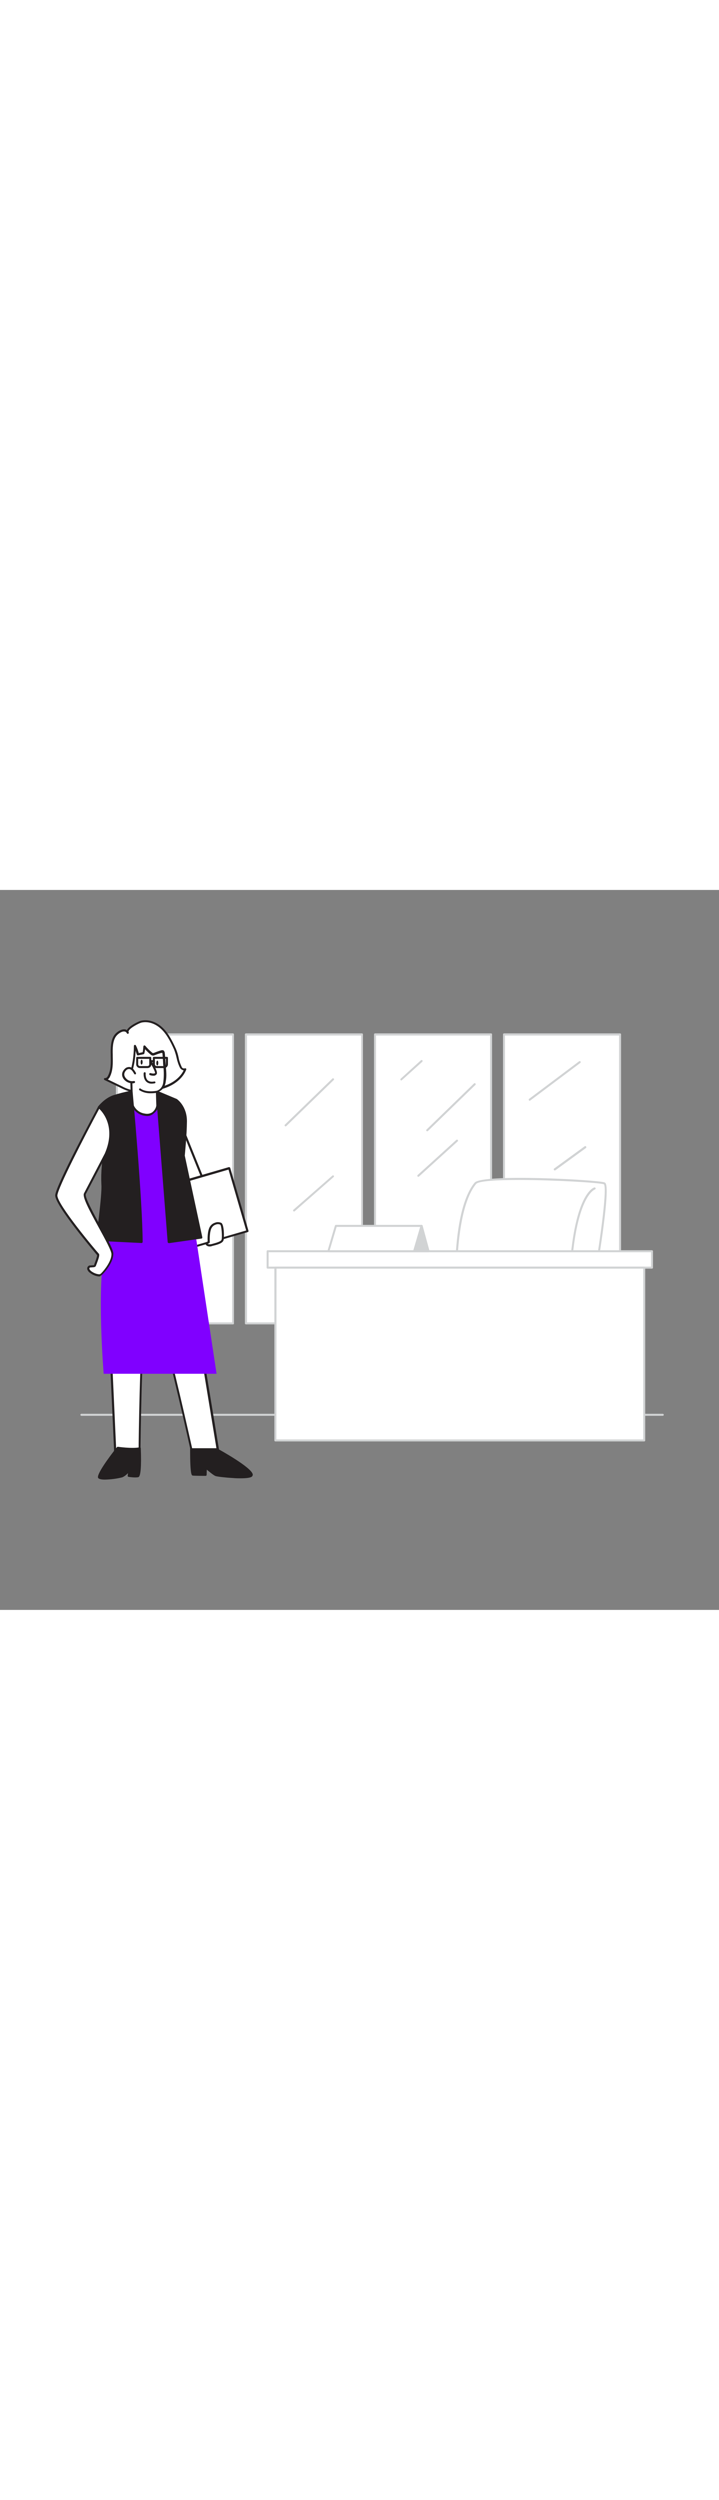 <svg version="1.1" id="Layer_1" xmlns="http://www.w3.org/2000/svg" xmlns:xlink="http://www.w3.org/1999/xlink" x="0px" y="0px" viewBox="0 0 500 500" style="width: 144px;" xml:space="preserve" data-imageid="businesswoman-2" imageName="Businesswoman" class="illustrations_image">
<rect x="0" y="0" width="500" height="500" fill="#808080" stroke="none"/>
<style type="text/css">
	.st0_businesswoman-2{fill:#D1D3D4;}
	.st1_businesswoman-2{fill:#FFFFFF;}
	.st2_businesswoman-2{fill:none;}
	.st3_businesswoman-2{fill:#231F20;}
	.st4_businesswoman-2{fill:#68E1FD;}
</style>
<path id="Floor_businesswoman-2" class="st0_businesswoman-2" d="M460.9,365.2H56.6c-0.4,0-0.7-0.3-0.7-0.7c0-0.4,0.3-0.7,0.7-0.7h404.3c0.4,0,0.7,0.3,0.7,0.7&#10;&#9;S461.3,365.2,460.9,365.2C460.9,365.2,460.9,365.2,460.9,365.2z"/>
<g id="Window_businesswoman-2">
	<rect x="350.5" y="100.3" class="st1_businesswoman-2" width="80.7" height="200.7"/>
	<path class="st0_businesswoman-2" d="M431.2,301.7h-80.7c-0.4,0-0.7-0.3-0.7-0.7v0V100.3c0-0.4,0.3-0.7,0.7-0.7l0,0h80.7c0.4,0,0.7,0.3,0.7,0.7V301&#10;&#9;&#9;C431.9,301.4,431.6,301.7,431.2,301.7C431.2,301.7,431.2,301.7,431.2,301.7z M351.2,300.3h79.3V101.1h-79.3L351.2,300.3z"/>
	<rect x="260.8" y="100.3" class="st1_businesswoman-2" width="80.7" height="200.7"/>
	<path class="st0_businesswoman-2" d="M341.5,301.7h-80.7c-0.4,0-0.7-0.3-0.7-0.7v0V100.3c0-0.4,0.3-0.7,0.7-0.7l0,0h80.7c0.4,0,0.7,0.3,0.7,0.7v0&#10;&#9;&#9;V301C342.2,301.4,341.9,301.7,341.5,301.7C341.5,301.7,341.5,301.7,341.5,301.7z M261.5,300.3h79.3V101.1h-79.3L261.5,300.3z"/>
	<rect x="171" y="100.3" class="st1_businesswoman-2" width="80.7" height="200.7"/>
	<path class="st0_businesswoman-2" d="M251.8,301.7H171c-0.4,0-0.7-0.3-0.7-0.7l0,0V100.3c0-0.4,0.3-0.7,0.7-0.7h80.7c0.4,0,0.7,0.3,0.7,0.7V301&#10;&#9;&#9;C252.4,301.4,252.1,301.7,251.8,301.7C251.8,301.7,251.8,301.7,251.8,301.7z M171.8,300.3h79.3V101.1h-79.3L171.8,300.3z"/>
	<rect x="81.3" y="100.3" class="st1_businesswoman-2" width="80.7" height="200.7"/>
	<path class="st0_businesswoman-2" d="M162.1,301.7H81.3c-0.4,0-0.7-0.3-0.7-0.7l0,0V100.3c0-0.4,0.3-0.7,0.7-0.7h80.7c0.4,0,0.7,0.3,0.7,0.7V301&#10;&#9;&#9;C162.8,301.4,162.5,301.7,162.1,301.7C162.1,301.7,162.1,301.7,162.1,301.7z M82.1,300.3h79.3V101.1H82L82.1,300.3z"/>
	<line class="st2_businesswoman-2" x1="330.1" y1="134.9" x2="297.1" y2="166.9"/>
	<path class="st0_businesswoman-2" d="M297.1,167.6c-0.2,0-0.4-0.1-0.5-0.2c-0.3-0.3-0.3-0.7,0-1c0,0,0,0,0,0l33-32c0.3-0.3,0.7-0.3,1,0s0.3,0.7,0,1&#10;&#9;&#9;l-33,32C297.5,167.5,297.3,167.6,297.1,167.6z"/>
	<line class="st2_businesswoman-2" x1="231.6" y1="131.6" x2="198.6" y2="163.5"/>
	<path class="st0_businesswoman-2" d="M198.6,164.2c-0.2,0-0.4-0.1-0.5-0.2c-0.3-0.3-0.3-0.7,0-1c0,0,0,0,0,0l33-32c0.3-0.3,0.7-0.3,1,0&#10;&#9;&#9;c0.3,0.3,0.3,0.7,0,1c0,0,0,0,0,0l-33,32C199,164.1,198.8,164.2,198.6,164.2z"/>
	<line class="st2_businesswoman-2" x1="317.8" y1="174.1" x2="290.9" y2="198.5"/>
	<path class="st0_businesswoman-2" d="M290.9,199.2c-0.2,0-0.4-0.1-0.5-0.2c-0.3-0.3-0.2-0.7,0-1c0,0,0,0,0,0l26.9-24.4c0.3-0.3,0.7-0.3,1,0&#10;&#9;&#9;c0,0,0,0,0,0c0.3,0.3,0.3,0.7,0,1L291.4,199C291.3,199.1,291.1,199.2,290.9,199.2z"/>
	<line class="st2_businesswoman-2" x1="403.2" y1="119.6" x2="368.4" y2="145.7"/>
	<path class="st0_businesswoman-2" d="M368.4,146.4c-0.2,0-0.4-0.1-0.6-0.3c-0.2-0.3-0.2-0.7,0.1-1c0,0,0,0,0,0l34.8-26.1c0.3-0.2,0.7-0.2,1,0.1&#10;&#9;&#9;c0.2,0.3,0.2,0.7-0.1,1l-34.8,26.1C368.7,146.3,368.6,146.4,368.4,146.4z"/>
	<line class="st2_businesswoman-2" x1="231.6" y1="198.9" x2="204.5" y2="222.6"/>
	<path class="st0_businesswoman-2" d="M204.5,223.3c-0.4,0-0.7-0.3-0.7-0.7c0-0.2,0.1-0.4,0.2-0.5l27.1-23.7c0.3-0.3,0.7-0.2,1,0c0,0,0,0,0,0&#10;&#9;&#9;c0.3,0.3,0.2,0.7-0.1,1L205,223.1C204.9,223.3,204.7,223.3,204.5,223.3z"/>
	<line class="st2_businesswoman-2" x1="385.8" y1="194.1" x2="407.1" y2="178.5"/>
	<path class="st0_businesswoman-2" d="M385.8,194.8c-0.2,0-0.4-0.1-0.6-0.3c-0.2-0.3-0.2-0.7,0.1-1c0,0,0,0,0,0l21.3-15.5c0.3-0.2,0.8-0.2,1,0.2&#10;&#9;&#9;c0.2,0.3,0.2,0.8-0.1,1l-21.3,15.5C386.1,194.7,386,194.8,385.8,194.8z"/>
	<line class="st2_businesswoman-2" x1="121.7" y1="114.4" x2="96.5" y2="129.7"/>
	<path class="st0_businesswoman-2" d="M96.5,130.4c-0.4,0-0.7-0.3-0.7-0.7c0-0.2,0.1-0.5,0.3-0.6l25.2-15.3c0.3-0.2,0.8-0.1,1,0.2c0,0,0,0,0,0&#10;&#9;&#9;c0.2,0.3,0.1,0.7-0.2,1c0,0,0,0-0.1,0l-25.3,15.3C96.7,130.4,96.6,130.4,96.5,130.4z"/>
	<line class="st2_businesswoman-2" x1="293.1" y1="118.8" x2="279.1" y2="131.6"/>
	<path class="st0_businesswoman-2" d="M279.1,132.3c-0.2,0-0.4-0.1-0.5-0.2c-0.3-0.3-0.2-0.7,0-1c0,0,0,0,0,0l14.1-12.8c0.3-0.3,0.7-0.3,1,0&#10;&#9;&#9;c0.3,0.3,0.2,0.7,0,1c0,0,0,0,0,0L279.6,132C279.4,132.2,279.3,132.3,279.1,132.3z"/>
</g>
<g id="Character_businesswoman-2">
	<path class="st1_businesswoman-2" d="M98.6,268.9c0,0,4.9,13.4,1.8,33.4c-2.5,16.3-3.3,85.6-3.3,85.6s-1.7,4.6-9.7,6.8s-7.3-6-7.3-6l-4.7-103.2&#10;&#9;&#9;L98.6,268.9z"/>
	<path class="st3_businesswoman-2" d="M84.8,395.8c-1.2,0-2.4-0.4-3.4-1.1c-2.4-2-2.1-5.9-2.1-6.1l-4.7-103.1c0-0.2,0.1-0.5,0.3-0.6l23.2-16.6&#10;&#9;&#9;c0.2-0.1,0.4-0.2,0.6-0.1c0.2,0.1,0.4,0.2,0.5,0.4c0,0.1,4.9,13.8,1.8,33.8c-2.5,16.1-3.3,84.8-3.3,85.5c0,0.1,0,0.2,0,0.2&#10;&#9;&#9;c-0.1,0.2-2,5-10.2,7.2C86.7,395.7,85.8,395.8,84.8,395.8z M76.1,285.8l4.7,102.8c0,0.1-0.2,3.4,1.6,4.9c1.1,0.9,2.7,1,4.8,0.4&#10;&#9;&#9;c6.8-1.9,8.9-5.6,9.2-6.3c0-3.6,0.8-69.8,3.3-85.6c2.6-16.7-0.5-28.8-1.5-32.1L76.1,285.8z"/>
	<path class="st1_businesswoman-2" d="M111.6,95.2c4.6,3.8,7.7,9.9,10.2,15.5c1.7,3.8,2.1,9.1,4.1,12.6c0.6,1.1,1.8,1.6,3,1.2&#10;&#9;&#9;c-2.1,5.3-6.9,9.2-12.1,11.5s-11,3-16.7,3.6c-2.7,0.5-5.5,0.5-8.2,0.2c-2.5-0.6-4.9-1.5-7.1-2.6l-11.8-5.7c1.3,0.3,2.4-0.9,3-2.1&#10;&#9;&#9;c2.2-4.5,1.9-9.8,1.8-14.8c-0.1-4.3-0.1-9.9,2.7-13.5c1.7-2.1,6.5-5.4,8.5-1.7c-1.6-2.9,7.7-7.4,9.4-7.7&#10;&#9;&#9;C103.2,90.5,107.9,92.1,111.6,95.2z"/>
	<path class="st3_businesswoman-2" d="M94.9,140.7c-1.1,0-2.1-0.1-3.1-0.3c-2.5-0.6-5-1.5-7.3-2.7l-11.8-5.7c-0.3-0.2-0.5-0.5-0.4-0.9&#10;&#9;&#9;c0.1-0.3,0.5-0.5,0.8-0.5c0.8,0.2,1.6-0.7,2.1-1.8c2-4,1.9-8.7,1.8-13.3v-1.2c-0.1-4-0.2-10.1,2.8-13.9c1.3-1.6,4.2-3.8,6.8-3.6&#10;&#9;&#9;c0.6,0,1.1,0.2,1.6,0.6l0,0c1.4-3,8.5-6.3,9.9-6.6c4.7-1,9.7,0.4,13.9,3.9l0,0c4.6,3.8,7.7,9.8,10.4,15.8c0.8,1.9,1.4,3.9,1.8,5.9&#10;&#9;&#9;c0.4,2.3,1.2,4.5,2.2,6.6c0.4,0.8,1.2,1.1,2.1,0.9c0.4-0.2,0.8,0,1,0.3c0.1,0.2,0.1,0.4,0,0.6c-1.9,5-6.5,9.3-12.5,11.9&#10;&#9;&#9;c-5.1,2.2-10.5,2.9-16.9,3.7C98.4,140.6,96.6,140.7,94.9,140.7z M75,131.6l10.1,4.9c2.2,1.2,4.5,2,6.9,2.5c2.7,0.3,5.4,0.3,8-0.2&#10;&#9;&#9;c6.3-0.8,11.5-1.5,16.5-3.6c5.2-2.2,9.2-5.8,11.2-9.9c-1-0.2-1.9-0.8-2.5-1.7c-1.1-2.2-1.9-4.6-2.4-7c-0.4-1.9-1-3.8-1.7-5.7&#10;&#9;&#9;c-2.6-5.8-5.6-11.6-10-15.2l0,0c-3.9-3.2-8.4-4.5-12.7-3.6c-1.3,0.3-7.8,3.4-8.9,5.8c-0.2,0.3-0.2,0.6,0,0.9l0,0&#10;&#9;&#9;c0.2,0.4,0.1,0.8-0.3,1c-0.4,0.2-0.8,0.1-1-0.3l0,0c-0.3-0.7-1-1.2-1.8-1.2c-1.9-0.2-4.4,1.7-5.5,3.1c-2.7,3.4-2.6,9.2-2.5,13v1.2&#10;&#9;&#9;c0.1,4.8,0.2,9.7-1.9,14C76.3,130.3,75.7,131,75,131.6z"/>
	<path class="st1_businesswoman-2" d="M120.9,150.9l28.1,69.4l-29.4,5.7C119.6,226,111.8,157.6,120.9,150.9z"/>
	<path class="st3_businesswoman-2" d="M119.6,226.7c-0.4,0-0.7-0.3-0.7-0.6c-0.3-2.8-7.7-68.9,1.6-75.8c0.2-0.1,0.4-0.2,0.6-0.1&#10;&#9;&#9;c0.2,0.1,0.4,0.2,0.5,0.4l28.1,69.4c0.1,0.2,0.1,0.4,0,0.6c-0.1,0.2-0.3,0.3-0.5,0.4l-29.4,5.8L119.6,226.7z M120.6,152.1&#10;&#9;&#9;c-6.1,7.9-2.5,54.2-0.4,73l27.8-5.4L120.6,152.1z"/>
	
		<rect x="113" y="199.9" transform="matrix(0.96 -0.279 0.279 0.96 -56.493 47.806)" class="st1_businesswoman-2" width="53.8" height="45.5"/>
	<path class="st3_businesswoman-2" d="M120.4,252.7c-0.3,0-0.6-0.2-0.7-0.5l-12.7-43.7c-0.1-0.2,0-0.4,0.1-0.6c0.1-0.2,0.3-0.3,0.4-0.4l51.6-15&#10;&#9;&#9;c0.2-0.1,0.4,0,0.6,0.1c0.2,0.1,0.3,0.2,0.4,0.4l12.7,43.7c0.1,0.4-0.1,0.8-0.5,0.9c0,0,0,0,0,0l-51.6,15&#10;&#9;&#9;C120.6,252.7,120.5,252.7,120.4,252.7z M108.7,208.8l12.3,42.3l50.2-14.6l-12.3-42.3L108.7,208.8z"/>
	<path class="st1_businesswoman-2" d="M108.5,272.3c0,0-2.4,14,4.2,33.2c5.4,15.6,20.3,82.9,20.3,82.9s5.8,7.1,14,7.8s4.4-7.5,4.4-7.5l-17.1-104.3&#10;&#9;&#9;L108.5,272.3z"/>
	<path class="st3_businesswoman-2" d="M148.1,397c-0.4,0-0.7,0-1.1,0c-8.5-0.8-14.3-7.8-14.5-8.1c-0.1-0.1-0.1-0.2-0.1-0.3&#10;&#9;&#9;c-0.1-0.7-15-67.4-20.3-82.8c-6.6-19.1-4.2-33.4-4.2-33.6c0.1-0.4,0.4-0.7,0.8-0.6c0.1,0,0.1,0,0.2,0.1l25.8,12.2&#10;&#9;&#9;c0.2,0.1,0.4,0.3,0.4,0.5l17.2,104.2c0.3,0.6,1.8,4.4,0.2,6.7C151.5,396.4,150.1,397,148.1,397z M133.7,388.1&#10;&#9;&#9;c0.8,0.9,6.2,6.8,13.4,7.4c2,0.2,3.4-0.2,4-1.1c1.1-1.5,0.1-4.4-0.3-5.3c0-0.1-0.1-0.1-0.1-0.2L133.6,285l-24.5-11.6&#10;&#9;&#9;c-0.4,3.5-1.2,15.9,4.3,31.9C118.6,320.4,132.8,384.2,133.7,388.1L133.7,388.1z"/>
	<path class="st4_businesswoman-2 targetColor" d="M122.7,145.9c0,0-38.5-9.7-51.4,5c0,0,9.2,20.7,3.9,29c0,0,8.9,16.1,7.7,31.1s-3.5,12-9.7,37.5&#10;&#9;&#9;s-1.1,87.5-1.1,87.5h78.5l-22.9-151.4c-1.5-6.9-2.5-13.9-3-21C124.4,157.6,123.7,151.7,122.7,145.9z" style="fill: rgb(128, 0, 255);"/>
	<path class="st3_businesswoman-2" d="M117.3,244.5l22.6-3.2l-12.2-56.8c0,0,1.4-13.5,1.5-23.8s-6.6-14.9-6.6-14.9l-13.6-5.7L117.3,244.5z"/>
	<path class="st3_businesswoman-2" d="M117.3,245.2c-0.4,0-0.7-0.3-0.7-0.7l-8.2-104.3c0-0.3,0.1-0.5,0.3-0.6c0.2-0.2,0.5-0.2,0.7-0.1l13.6,5.7&#10;&#9;&#9;l0.1,0.1c0.3,0.2,7,5,6.9,15.5c-0.1,9.7-1.4,22.4-1.5,23.7l12.2,56.7c0,0.2,0,0.4-0.1,0.6c-0.1,0.2-0.3,0.3-0.5,0.3l-22.6,3.2&#10;&#9;&#9;L117.3,245.2z M109.9,141.3l8.1,102.4l21.1-3l-12-56c0-0.1,0-0.1,0-0.2c0-0.1,1.4-13.6,1.5-23.7c0.1-9.3-5.6-13.8-6.2-14.2&#10;&#9;&#9;L109.9,141.3z"/>
	<path class="st1_businesswoman-2" d="M109.1,140.2l0.3,9.7c0,0-1.2,7.6-8.9,6.2c-4.4-0.7-7.9-3.9-8.9-8.1l-0.5-21.1c0.2-1,0.5-2,0.8-3&#10;&#9;&#9;c0.4-1.7,0.7-3.3,1-5c0.5-3.5,0.8-7,0.8-10.5c0.9,1.9,1.7,3.8,2.1,5.9l3.8-0.8c0.3-1.5,0.5-3,0.6-4.6c1.4,1.8,3,3.4,4.8,4.8&#10;&#9;&#9;c0.3,0.3,0.7,0.5,1.1,0.6c0.3,0,0.7,0,1-0.2c1.5-0.6,3.1-1.2,4.7-1.6c1.4-0.3,1.5,0,1.7,1.4c0.3,1.9,0.3,3.9,0.5,5.8&#10;&#9;&#9;c0.3,4.3,1,9.2,0.3,13.4C113.7,139.1,109.1,140.2,109.1,140.2z"/>
	<path class="st3_businesswoman-2" d="M102.4,157c-0.7,0-1.3-0.1-1.9-0.2c-4.6-0.7-8.4-4.2-9.5-8.7c0-0.1-0.5-20.9-0.5-21.2c0.1-0.7,0.2-1.5,0.5-2.2&#10;&#9;&#9;c0.1-0.4,0.2-0.8,0.3-1c0.4-1.8,0.7-3.3,1-5c0.5-3.4,0.8-6.9,0.8-10.4c0-0.3,0.2-0.6,0.6-0.7c0.3-0.1,0.7,0.1,0.8,0.4&#10;&#9;&#9;c0.9,1.7,1.5,3.5,2,5.3l2.7-0.6c0.3-1.3,0.4-2.7,0.5-4c0-0.3,0.2-0.6,0.5-0.7c0.3-0.1,0.6,0,0.8,0.2c1.4,1.7,3,3.3,4.7,4.7&#10;&#9;&#9;c0.2,0.2,0.5,0.4,0.8,0.4c0.2,0,0.5-0.1,0.7-0.2c0.5-0.2,1-0.4,1.5-0.6c1.1-0.4,2.2-0.8,3.3-1.1c0.6-0.2,1.3-0.2,1.8,0.1&#10;&#9;&#9;c0.5,0.5,0.8,1.2,0.8,1.9c0.2,1.4,0.3,2.9,0.4,4.3l0.1,1.6c0.1,0.9,0.2,1.9,0.2,2.8c0.3,3.6,0.7,7.3,0,10.7&#10;&#9;&#9;c-0.5,5.1-3.8,6.9-5.2,7.4l0.3,9.2c0,0,0,0.1,0,0.1c-0.4,2.2-1.6,4.2-3.4,5.6C105.5,156.5,103.9,157,102.4,157z M94.3,111.7&#10;&#9;&#9;c-0.1,2.4-0.3,4.8-0.7,7.2c-0.2,1.7-0.6,3.3-1,5c-0.1,0.3-0.2,0.7-0.3,1.2c-0.2,0.5-0.4,1.1-0.4,1.7c0,0.3,0.5,21.1,0.5,21.1&#10;&#9;&#9;c1,3.9,4.3,6.9,8.3,7.4c1.8,0.4,3.7,0.1,5.2-0.9c1.5-1.2,2.5-2.8,2.8-4.6l-0.3-9.6c0-0.3,0.2-0.6,0.6-0.7c0.2-0.1,4.1-1.1,4.6-6.4&#10;&#9;&#9;c0.4-3.5,0.4-6.9,0-10.4c-0.1-1-0.2-1.9-0.2-2.9c0-0.5-0.1-1.1-0.1-1.6c-0.1-1.4-0.2-2.8-0.3-4.2c0-0.3-0.1-0.6-0.2-0.9&#10;&#9;&#9;c-0.2,0.1-0.4,0.1-0.7,0.1c-1,0.3-2.1,0.6-3.1,1c-0.5,0.2-1,0.4-1.6,0.6c-0.4,0.2-0.9,0.3-1.3,0.2c-0.6-0.1-1.1-0.4-1.5-0.8&#10;&#9;&#9;c-1.3-1.1-2.6-2.3-3.7-3.6c-0.1,1-0.3,2-0.5,2.9c-0.1,0.3-0.3,0.5-0.6,0.6l-3.8,0.8c-0.4,0.1-0.8-0.2-0.8-0.5&#10;&#9;&#9;C94.8,113.5,94.6,112.6,94.3,111.7z"/>
	<path class="st1_businesswoman-2" d="M105.5,120.3c0,0,3.9,6.4,2.9,7.5s-3.8,0.2-3.8,0.2"/>
	<path class="st3_businesswoman-2" d="M106.6,129c-0.8,0-1.5-0.1-2.3-0.4c-0.4-0.1-0.6-0.5-0.5-0.9c0,0,0,0,0,0c0.1-0.4,0.5-0.6,0.9-0.5&#10;&#9;&#9;c1,0.3,2.6,0.5,3.1,0c0.2-0.6-1.2-3.7-3-6.6c-0.2-0.3-0.1-0.8,0.2-1c0.3-0.2,0.8-0.1,1,0.2l0,0c1.9,3.2,4,7.2,2.8,8.3&#10;&#9;&#9;C108.2,128.8,107.4,129.1,106.6,129z"/>
	
		<ellipse transform="matrix(1.832498e-02 -1 1 1.832498e-02 -22.919 215.895)" class="st3_businesswoman-2" cx="98.5" cy="119.6" rx="1.7" ry="0.7"/>
	
		<ellipse transform="matrix(1.832498e-02 -1 1 1.832498e-02 -12.912 227.413)" class="st3_businesswoman-2" cx="109.4" cy="120.3" rx="1.7" ry="0.7"/>
	<path class="st3_businesswoman-2" d="M102.6,123.7h-5.3c-1.4,0-2.6-1.2-2.6-2.6v-4.5c0-0.4,0.3-0.7,0.7-0.7h9.1c0.4,0,0.7,0.3,0.7,0.7v4.5&#10;&#9;&#9;C105.3,122.5,104.1,123.7,102.6,123.7z M96.1,117.3v3.8c0,0.7,0.5,1.2,1.2,1.2h5.3c0.7,0,1.2-0.6,1.2-1.2v0v-3.8H96.1z"/>
	<path class="st3_businesswoman-2" d="M114.2,123.7h-5.3c-1.5,0-2.6-1.2-2.6-2.6v-4.5c0-0.4,0.3-0.7,0.7-0.7h9.1c0.4,0,0.7,0.3,0.7,0.7v4.5&#10;&#9;&#9;C116.8,122.5,115.6,123.7,114.2,123.7z M107.7,117.3v3.8c0,0.7,0.6,1.2,1.2,1.2h0h5.3c0.7,0,1.2-0.6,1.2-1.2v0v-3.8H107.7z"/>
	<path class="st3_businesswoman-2" d="M107,119.6h-2.1c-0.4,0-0.7-0.3-0.7-0.7c0-0.4,0.3-0.7,0.7-0.7h2.1c0.4,0,0.7,0.3,0.7,0.7&#10;&#9;&#9;C107.7,119.3,107.4,119.6,107,119.6z"/>
	<path class="st1_businesswoman-2" d="M143.5,245.6c0,0,0.4,2,3.9,1s6.9-1.8,7.3-3.6s0.3-10.2-1.3-11.2s-6-0.3-7.4,3.4s-0.9,9.3-0.9,9.3L143.5,245.6&#10;&#9;&#9;z"/>
	<path class="st3_businesswoman-2" d="M145.8,247.6c-0.7,0-1.3-0.1-1.9-0.5c-0.5-0.3-0.9-0.8-1.1-1.4c-0.1-0.3,0.1-0.6,0.3-0.8l1.3-0.8&#10;&#9;&#9;c-0.1-1.4-0.2-5.9,1-9.1c0.7-1.9,2.2-3.3,4.1-3.9c1.4-0.6,3-0.5,4.4,0.1c2.1,1.3,2,10.4,1.6,11.9c-0.5,2.2-4,3.2-7.8,4.1&#10;&#9;&#9;C147,247.5,146.4,247.6,145.8,247.6z M144.5,245.8c0.4,0.3,1.2,0.5,2.8,0.1c2.9-0.8,6.5-1.7,6.8-3.1c0.5-2.1,0-9.8-1-10.4&#10;&#9;&#9;c-1-0.4-2.1-0.4-3.1,0c-1.5,0.5-2.6,1.6-3.2,3.1c-1.3,3.6-0.9,8.9-0.9,9c0,0.3-0.1,0.5-0.3,0.7L144.5,245.8z M143.5,245.6&#10;&#9;&#9;L143.5,245.6z"/>
	<path class="st1_businesswoman-2" d="M93.8,127.3c-1.2-2-2.5-4.4-5.3-3.5c-0.5,0.2-1,0.5-1.4,0.9c-1.9,1.6-2.1,4.4-0.5,6.2c0.1,0.1,0.2,0.2,0.3,0.3&#10;&#9;&#9;c1.5,1.8,3.9,2.6,6.2,2.1"/>
	<path class="st3_businesswoman-2" d="M91.8,134.3c-2.1-0.1-4-1-5.4-2.5c-2.1-2.4-2-5.2,0.3-7.5c0.5-0.5,1-0.9,1.7-1.1c3.3-1.1,4.9,1.8,6.1,3.8&#10;&#9;&#9;c0.2,0.3,0.1,0.8-0.2,1c0,0,0,0,0,0c-0.3,0.2-0.8,0.1-1-0.3c0,0,0,0,0,0c-1.3-2.3-2.4-3.8-4.4-3.2c-0.4,0.1-0.8,0.4-1.1,0.7&#10;&#9;&#9;c-1.8,1.8-1.8,3.8-0.2,5.6c1.3,1.6,3.4,2.3,5.4,1.9c0.4-0.1,0.8,0.1,0.9,0.5s-0.1,0.8-0.5,0.9C92.8,134.3,92.3,134.3,91.8,134.3z"/>
	<path class="st3_businesswoman-2" d="M105.6,134.5c-1.4,0.1-2.8-0.4-3.8-1.3c-2.3-2.1-1.9-5.8-1.9-6c0.1-0.4,0.4-0.7,0.8-0.6c0.4,0,0.7,0.4,0.6,0.8&#10;&#9;&#9;c0,0,0,0,0,0c0,0-0.3,3.2,1.4,4.8c1,0.9,2.6,1.2,4.6,0.8c0.4-0.1,0.7,0.2,0.8,0.5c0,0,0,0,0,0c0.1,0.4-0.2,0.7-0.5,0.8c0,0,0,0,0,0&#10;&#9;&#9;C106.9,134.4,106.3,134.5,105.6,134.5z"/>
	<path class="st3_businesswoman-2" d="M91.4,140.2c0,0,6.9,75.2,7,104.3l-31-1.5c0,0,4.3-31.3,3.7-38.4s1.6-20.8,0.5-26.8s-2.9-27-2.9-27&#10;&#9;&#9;s4.2-5.5,10.1-7.6C83,142,87.2,140.9,91.4,140.2z"/>
	<path class="st3_businesswoman-2" d="M98.5,245.2L98.5,245.2l-31-1.5c-0.4,0-0.7-0.4-0.7-0.8c0,0,0,0,0-0.1c0-0.3,4.3-31.3,3.7-38.2&#10;&#9;&#9;c-0.2-4.4-0.1-8.7,0.3-13.1c0.4-5.2,0.7-10.6,0.2-13.6c-1-6-2.8-26.2-2.9-27c0-0.2,0-0.4,0.1-0.5c0.2-0.2,4.4-5.7,10.5-7.8&#10;&#9;&#9;c4.1-1.3,8.3-2.4,12.6-3.2c0.2,0,0.4,0,0.6,0.1c0.2,0.1,0.3,0.3,0.3,0.5c0.1,0.8,6.9,75.5,7,104.4c0,0.2-0.1,0.4-0.2,0.5&#10;&#9;&#9;C98.9,245.1,98.7,245.2,98.5,245.2z M68.4,242.3l29.4,1.4c-0.2-27.7-6.2-94.7-7-102.7c-3.9,0.8-7.8,1.8-11.6,3&#10;&#9;&#9;c-5,1.7-8.8,6.1-9.6,7.1c0.2,2.6,1.9,21.1,2.9,26.6c0.6,3.3,0.2,8.5-0.2,14c-0.4,4.3-0.5,8.6-0.3,12.9&#10;&#9;&#9;C72.5,211.1,69,237.3,68.4,242.3L68.4,242.3z"/>
	<path class="st1_businesswoman-2" d="M73.6,183.4L59.1,211c-2.2,4.1,19.9,37.4,19.1,42.1c0,4.6-4.4,10.7-7.4,13.7c-0.3,0.3-0.5,0.5-0.9,0.7&#10;&#9;&#9;c-0.4,0.1-0.8,0.2-1.3,0.1c-2-0.2-3.9-1-5.5-2.2c-0.7-0.4-1.3-1.1-1.6-1.8c-0.3-0.8,0-1.7,0.8-2.1l2.9-0.2c0.2,0,0.4-0.1,0.6-0.2&#10;&#9;&#9;c0.1-0.1,0.2-0.3,0.3-0.5c0.3-0.8,2.8-6.8,2.1-7.5c-0.2-0.2-29.4-34.4-29-41.1s29.7-61.2,29.7-61.2S82.7,162.1,73.6,183.4z"/>
	<path class="st3_businesswoman-2" d="M69.1,268.4c-0.2,0-0.4,0-0.5,0c-2.1-0.2-4.2-1.1-5.9-2.4c-0.8-0.5-1.5-1.3-1.9-2.2c-0.5-1.2,0.1-2.5,1.3-3&#10;&#9;&#9;h0.2l2.9-0.2h0.2c0,0,0-0.1,0-0.1s0.2-0.5,0.3-0.9c1.6-4.2,1.9-5.6,1.8-6c-1.7-2.1-29.5-34.7-29.1-41.6s28.6-59.2,29.8-61.5&#10;&#9;&#9;c0.1-0.2,0.3-0.3,0.5-0.4c0.2,0,0.4,0,0.6,0.1c0.2,0.1,14.2,11.9,4.9,33.3v0.1l-14.5,27.6c-1,1.9,5.5,13.6,10.1,22.2&#10;&#9;&#9;c5.9,10.7,9.4,17.4,9,19.6c0,4.8-4.6,11.1-7.7,14.1c-0.3,0.3-0.7,0.6-1.1,0.8C69.8,268.3,69.4,268.4,69.1,268.4z M62.5,262.2&#10;&#9;&#9;c-0.3,0.3-0.4,0.7-0.3,1.1c0.3,0.6,0.8,1.1,1.3,1.5c1.5,1.1,3.3,1.9,5.2,2.1c0.3,0.1,0.6,0,0.9-0.1c0.2-0.1,0.5-0.3,0.7-0.5&#10;&#9;&#9;c2.8-2.8,7.2-8.8,7.2-13.2c0.3-2-4.6-11-8.9-18.8c-7.2-13.1-11.4-21.2-10.2-23.6L72.9,183c7.8-18-1.2-28.5-3.9-31&#10;&#9;&#9;c-10.2,19-28.8,55-29.1,60.1c-0.4,6,26.9,38.5,28.8,40.5c0.7,0.7,0.3,2.4-1.6,7.4c-0.2,0.4-0.3,0.7-0.3,0.8&#10;&#9;&#9;c-0.1,0.3-0.3,0.6-0.5,0.8c-0.3,0.2-0.6,0.3-1,0.4L62.5,262.2z M67.6,253.6L67.6,253.6z M73.6,183.3L73.6,183.3z"/>
	<path class="st3_businesswoman-2" d="M105,141.2c-2.8,0.1-5.6-0.6-8-2.1c-0.3-0.2-0.4-0.7-0.2-1c0.2-0.3,0.7-0.4,1-0.1l0,0c4,2.9,11,1.5,11.1,1.5&#10;&#9;&#9;c0.4-0.1,0.8,0.1,0.9,0.4c0.1,0.4-0.1,0.8-0.4,0.9c-0.1,0-0.1,0-0.2,0C107.8,141.1,106.4,141.2,105,141.2z"/>
	<path class="st3_businesswoman-2" d="M133,388.4c0,0,0,17.4,1.2,17.6s8.9,0.1,8.9,0.1l0.1-5.1c0,0,5.1,4.6,6.9,5.3s26.2,3.4,25-0.5&#10;&#9;&#9;c-1.6-4.9-24.5-17.4-24.5-17.4L133,388.4z"/>
	<path class="st3_businesswoman-2" d="M167.2,408.6c-1.5,0-3.2,0-5.2-0.2c-5.6-0.3-11.2-1-12.2-1.4c-1.4-0.6-4.3-3-6-4.4l-0.1,3.6&#10;&#9;&#9;c0,0.4-0.3,0.7-0.7,0.7c-0.8,0-7.8,0-9-0.2c-0.7-0.1-1.8-0.3-1.8-18.3c0-0.4,0.3-0.7,0.7-0.7c0,0,0,0,0,0h17.6l0,0&#10;&#9;&#9;c0.1,0,0.2,0,0.4,0.1c2.4,1.3,23.2,12.8,24.8,17.8c0.2,0.6,0,1.2-0.4,1.7C174.4,408.2,171.6,408.6,167.2,408.6z M143.2,400.3&#10;&#9;&#9;c0.2,0,0.4,0.1,0.5,0.2c1.4,1.2,5.3,4.6,6.7,5.2c1.6,0.6,21.7,2.7,24,0.5c0.1-0.1,0.1-0.1,0.1-0.1c-1.2-3.7-17.5-13.4-24-16.9&#10;&#9;&#9;h-16.7c0,7.1,0.4,14.7,0.9,16.2c1.2,0.1,5,0.1,7.8,0.1l0.1-4.4c0-0.3,0.2-0.5,0.4-0.6C143,400.3,143.1,400.3,143.2,400.3&#10;&#9;&#9;L143.2,400.3z"/>
	<path class="st3_businesswoman-2" d="M81.8,387.5c0,0,9.7,1.4,15.2,0.4c0,0,0.7,19-1.1,19.4s-6.6-0.2-6.6-0.2l0.9-4.4c0,0-3.2,3.8-5.4,4.5&#10;&#9;&#9;s-14.6,2.6-16.1,0.7S81.8,387.5,81.8,387.5z"/>
	<path class="st3_businesswoman-2" d="M73,409.5c-2.3,0-4.1-0.3-4.7-1.1c-1.6-2.1,7.4-14.3,13-21.4c0.2-0.2,0.4-0.3,0.7-0.3c0.1,0,9.6,1.4,15,0.4&#10;&#9;&#9;c0.2,0,0.4,0,0.6,0.1c0.2,0.1,0.3,0.3,0.3,0.5c0.5,13-0.1,19.7-1.7,20.1c-1.9,0.5-6.3-0.1-6.8-0.2c-0.4-0.1-0.7-0.4-0.6-0.8&#10;&#9;&#9;c0,0,0,0,0,0L89,405c-1.1,1.2-2.4,2.2-3.9,2.9C81.2,408.9,77.1,409.4,73,409.5z M82.1,388.2c-6.4,8.2-13,17.9-12.7,19.4&#10;&#9;&#9;c0.9,1.2,12.5-0.1,15.2-1.1c1.6-0.6,4.2-3.3,5.1-4.3c0.2-0.2,0.6-0.3,0.9-0.2c0.3,0.1,0.5,0.5,0.4,0.8l-0.8,3.7&#10;&#9;&#9;c1.8,0.3,3.6,0.3,5.4,0.1c0.8-1.2,1-10,0.7-17.9C91.3,389.4,84,388.5,82.1,388.2L82.1,388.2z"/>
</g>
<g id="Desk_and_Chair_businesswoman-2">
	<path class="st1_businesswoman-2" d="M420.1,203.8c-4.4-1.7-84.7-6-89.6,0c-15.3,18.5-13.4,71.8-13.4,71.8l96.4-5.8&#10;&#9;&#9;C413.5,269.8,424.6,205.4,420.1,203.8z"/>
	<path class="st0_businesswoman-2" d="M317.1,276.2c-0.2,0-0.3-0.1-0.5-0.2c-0.1-0.1-0.2-0.3-0.2-0.5c-0.2-9.7,0.1-19.4,1-29&#10;&#9;&#9;c1.9-20.9,6.2-35.4,12.6-43.2c5.3-6.4,85.7-2,90.4-0.2c1.1,0.4,3.3,1.2-1.2,34.4c-2.2,16.1-5,32.2-5,32.4c-0.1,0.3-0.3,0.6-0.6,0.6&#10;&#9;&#9;L317.1,276.2L317.1,276.2z M361,201.4c-15.4,0-28.2,0.7-29.9,2.8c-14,17-13.4,64.2-13.3,70.6l95.1-5.7c5.2-30.4,9.3-62.8,7-64.7&#10;&#9;&#9;C416.7,203.3,385.6,201.4,361,201.4z M419.9,204.4L419.9,204.4z"/>
	<path class="st1_businesswoman-2" d="M413.5,207.3c0,0-14.1,3.7-17,61.1"/>
	<path class="st0_businesswoman-2" d="M396.5,269L396.5,269c-0.4,0-0.7-0.3-0.7-0.7c3-57.3,17-61.6,17.5-61.7c0.4-0.1,0.7,0.1,0.9,0.5c0,0,0,0,0,0&#10;&#9;&#9;c0.1,0.4-0.1,0.7-0.5,0.9c-0.2,0.1-13.6,4.7-16.5,60.4C397.2,268.7,396.8,269,396.5,269C396.5,269,396.5,269,396.5,269z"/>
	<rect x="186.1" y="250.9" class="st1_businesswoman-2" width="267.3" height="11.4"/>
	<path class="st0_businesswoman-2" d="M453.4,263H186.1c-0.4,0-0.7-0.3-0.7-0.7l0,0v-11.4c0-0.4,0.3-0.7,0.7-0.7h267.3c0.4,0,0.7,0.3,0.7,0.7&#10;&#9;&#9;c0,0,0,0,0,0v11.4C454.1,262.7,453.8,263,453.4,263C453.4,263,453.4,263,453.4,263z M186.8,261.6h265.9v-10H186.8L186.8,261.6z"/>
	<rect x="191.5" y="262.3" class="st1_businesswoman-2" width="256.5" height="120"/>
	<path class="st0_businesswoman-2" d="M448,383H191.5c-0.4,0-0.7-0.3-0.7-0.7l0,0v-120c0-0.4,0.3-0.7,0.7-0.7c0,0,0,0,0,0H448c0.4,0,0.7,0.3,0.7,0.7&#10;&#9;&#9;v120C448.7,382.7,448.4,383,448,383L448,383z M192.2,381.6h255.1V263h-255L192.2,381.6z"/>
	<polygon class="st1_businesswoman-2" points="288,250.9 228.4,250.9 233.5,233.3 293.1,233.3 &#9;"/>
	<path class="st0_businesswoman-2" d="M288,251.6h-59.6c-0.4,0-0.7-0.3-0.7-0.7c0-0.1,0-0.1,0-0.2l5.2-17.6c0.1-0.3,0.4-0.5,0.7-0.5h59.6&#10;&#9;&#9;c0.2,0,0.4,0.1,0.6,0.3c0.1,0.2,0.2,0.4,0.1,0.6l-5.2,17.6C288.5,251.3,288.3,251.5,288,251.6z M229.3,250.2h58.2l4.7-16.2h-58.1&#10;&#9;&#9;L229.3,250.2z"/>
	<polygon class="st0_businesswoman-2" points="293.1,233.3 298,250.9 288,250.9 &#9;"/>
	<path class="st0_businesswoman-2" d="M298,251.6h-10c-0.4,0-0.7-0.3-0.7-0.7c0-0.1,0-0.1,0-0.2l5.2-17.6c0.1-0.3,0.4-0.5,0.7-0.5&#10;&#9;&#9;c0.3,0,0.6,0.2,0.7,0.5l4.8,17.6c0.1,0.4-0.1,0.7-0.5,0.9C298.1,251.6,298.1,251.6,298,251.6L298,251.6z M288.9,250.2h8.1&#10;&#9;&#9;l-3.9-14.3L288.9,250.2z"/>
</g>
</svg>